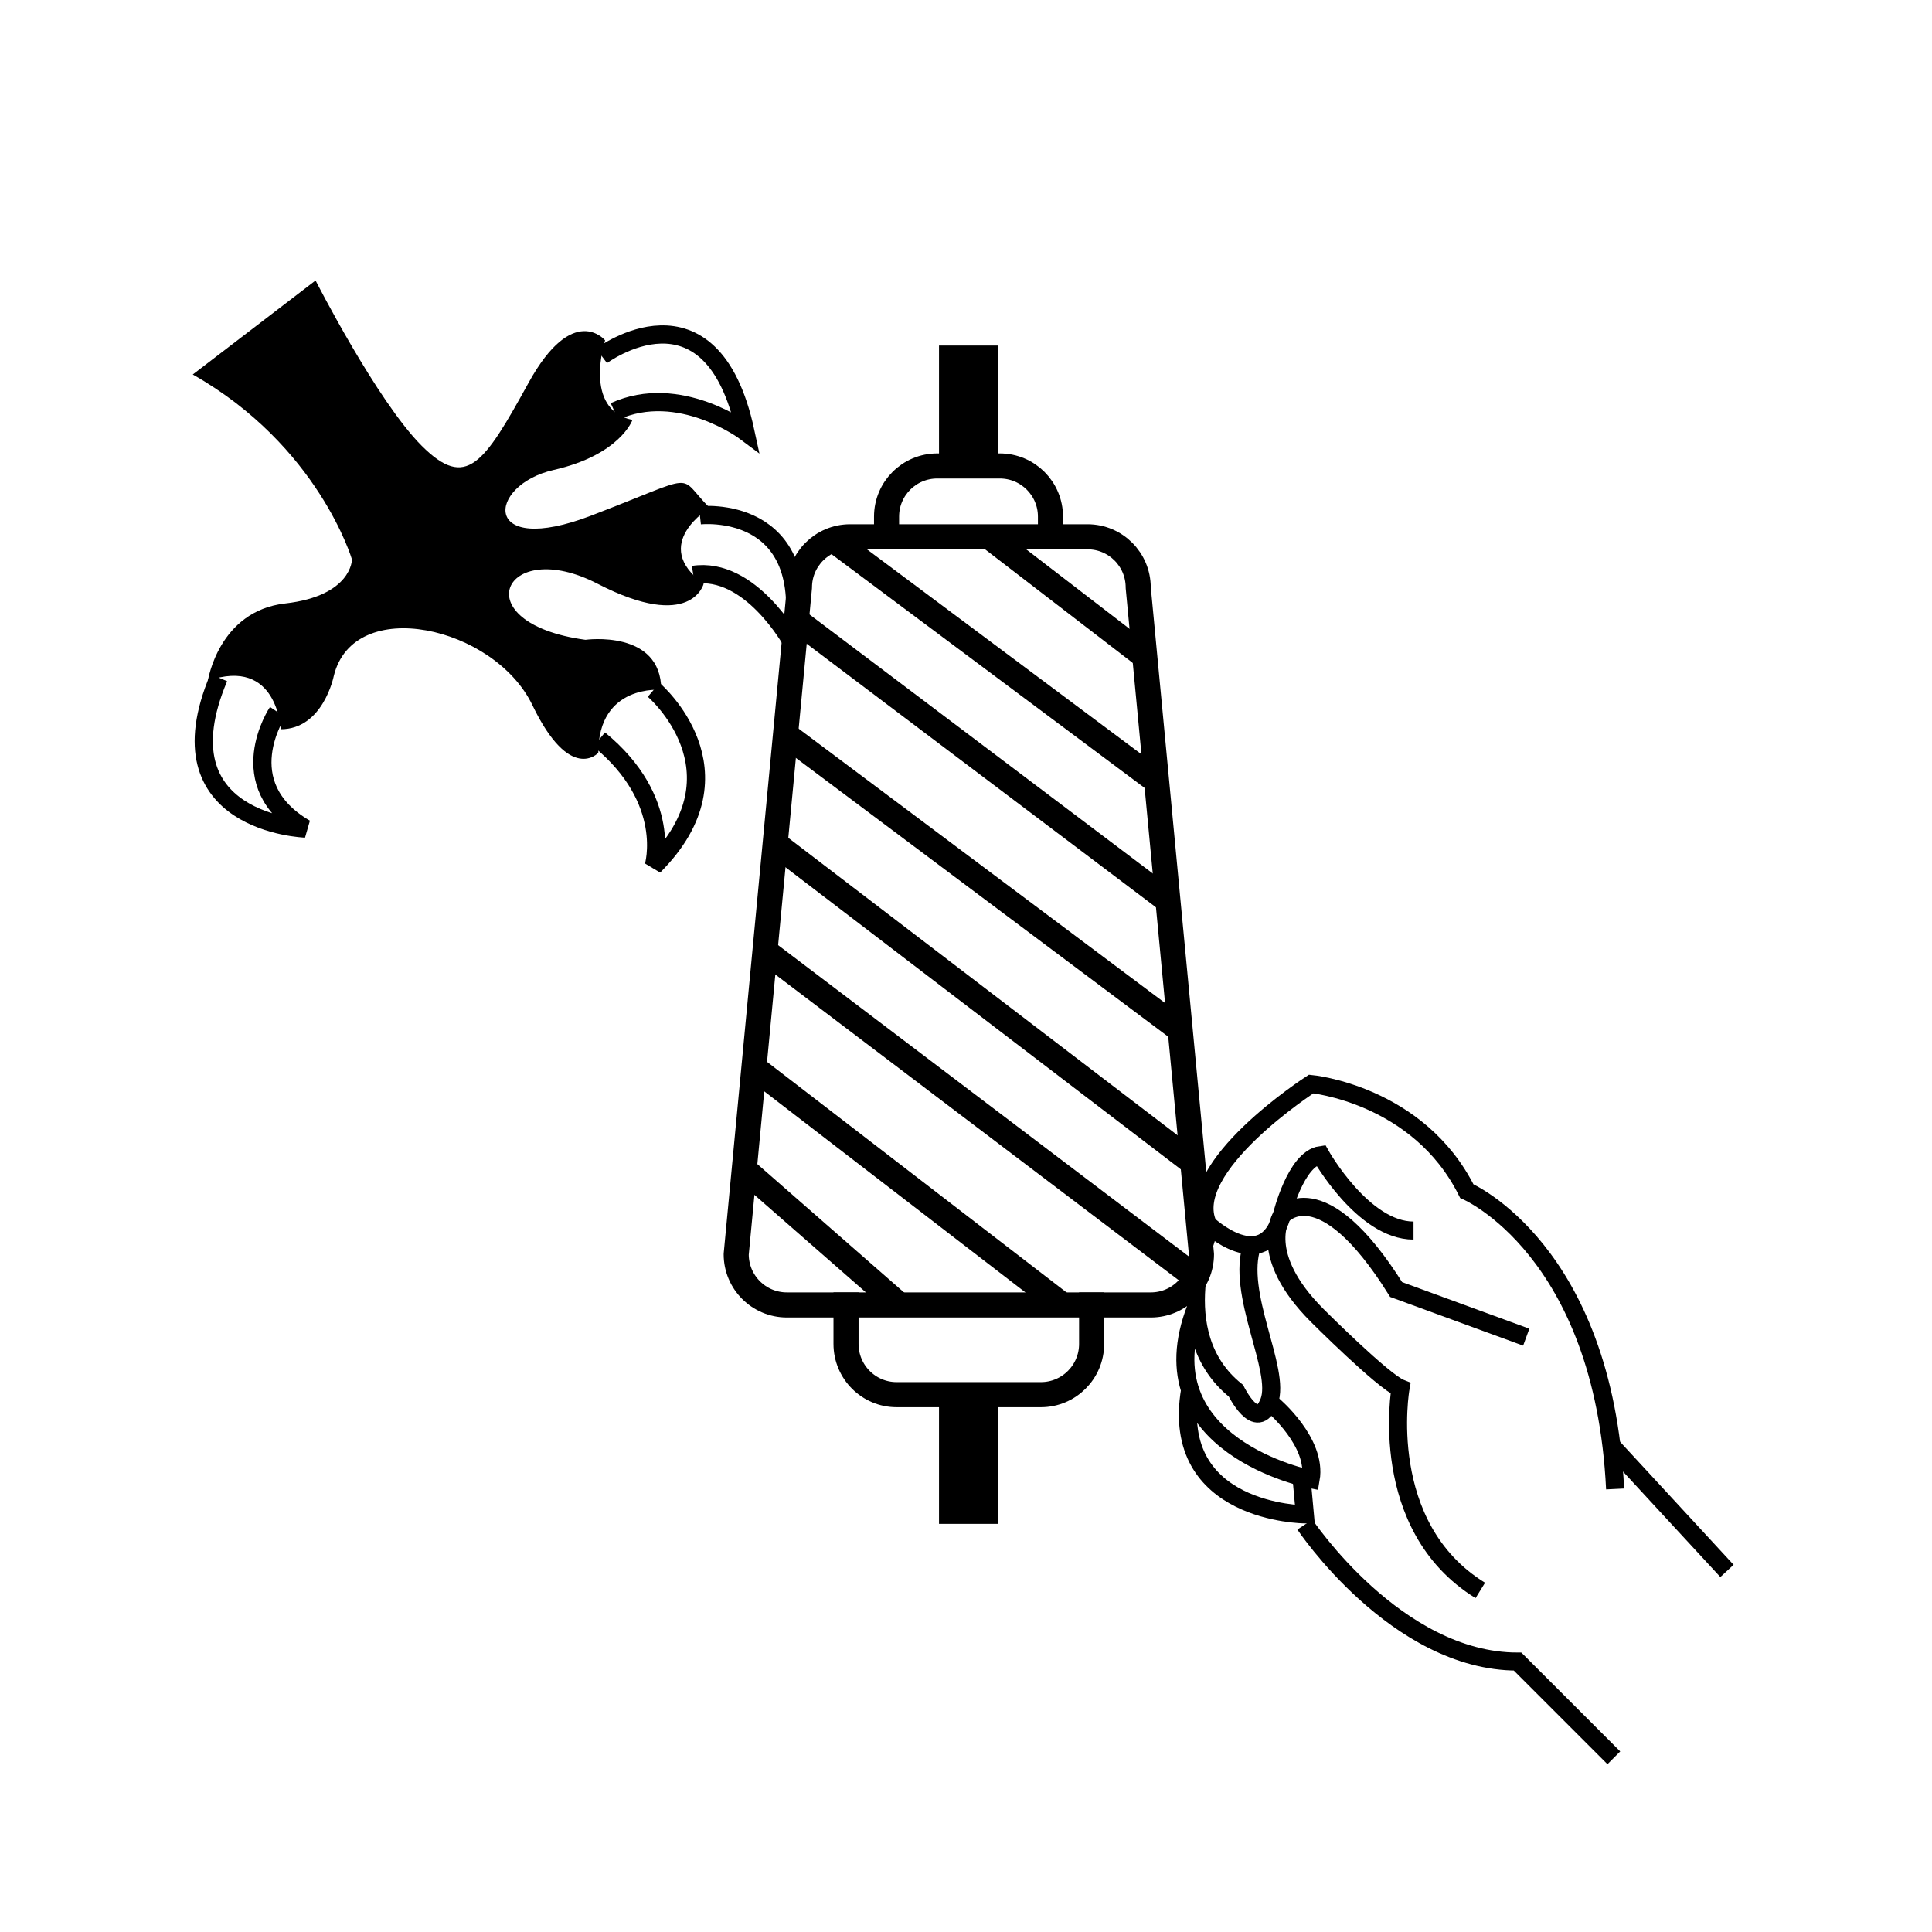 <?xml version="1.0" encoding="utf-8"?><!DOCTYPE svg PUBLIC "-//W3C//DTD SVG 1.1//EN" "http://www.w3.org/Graphics/SVG/1.1/DTD/svg11.dtd">
<svg version="1.1" xmlns="http://www.w3.org/2000/svg" xmlns:xlink="http://www.w3.org/1999/xlink" width="50" height="50" viewBox="0 0 50 50" xml:space="preserve">
<g transform="translate(-50,-4550)">
<path d="M88.31,4591.16c-2.693-1.661-2.065-5.229-2.065-5.229
				c-0.449-0.179-2.155-1.886-2.155-1.886c-1.582-1.582-0.919-2.58-0.919-2.58s1.009-1.211,2.961,1.908l3.367,1.233" fill="none" stroke="#000000" stroke-width="0.467"></path>
<path d="M86.582,4581.847c-1.303,0-2.402-1.953-2.402-1.953
				c-0.651,0.09-1.009,1.571-1.009,1.571c-0.472,1.571-1.909,0.225-1.909,0.225c-0.673-1.481,2.671-3.636,2.671-3.636
				s2.772,0.259,4.028,2.772c0,0,3.535,1.515,3.838,7.708" fill="none" stroke="#000000" stroke-width="0.467"></path>
<line fill="none" stroke="#000000" stroke-width="0.467" x1="94.694" x2="91.706" y1="4590.655" y2="4587.418"></line>
<path d="M81.326,4581.745c0,0-1.191,2.767,0.66,4.248
				c0,0,0.539,1.109,0.858,0.285c0.319-0.825-0.873-2.809-0.437-4.056" fill="none" stroke="#000000" stroke-width="0.467"></path>
<path d="M82.944,4586.363c0,0,1.145,0.959,0.977,1.919
				c0,0-4.372-0.854-2.965-4.442" fill="none" stroke="#000000" stroke-width="0.467"></path>
<path d="M83.681,4588.223l0.089,0.969c0,0-3.516-0.018-2.97-3.225" fill="none" stroke="#000000" stroke-width="0.467"></path>
<path d="M83.77,4589.455c0,0,2.362,3.546,5.505,3.546l2.491,2.491" fill="none" stroke="#000000" stroke-width="0.467"></path>
<path d="M54.989,4559.692c3.256,1.845,4.12,4.787,4.12,4.787s0,0.941-1.727,1.138c-1.726,0.196-2.002,2.001-2.002,2.001
				c1.805-0.628,1.884,1.255,1.884,1.255c1.099,0,1.373-1.373,1.373-1.373c0.51-2.118,4.159-1.294,5.14,0.746
				c0.981,2.04,1.707,1.236,1.707,1.236c0-1.785,1.629-1.629,1.629-1.629c0-1.569-1.962-1.295-1.962-1.295
				c-3.178-0.432-2.119-2.707,0.314-1.451c2.433,1.255,2.746,0,2.746,0c-1.413-1.02,0.157-1.962,0.157-1.962
				c-0.883-0.884-0.196-0.902-3.061,0.196c-2.864,1.1-2.707-0.785-0.981-1.178c1.726-0.392,2.041-1.294,2.041-1.294
				c-1.295-0.275-0.707-2.061-0.707-2.061s-0.824-1-1.981,1.099c-1.158,2.1-1.608,2.785-2.766,1.629
				c-1.157-1.158-2.746-4.277-2.746-4.277"></path>
<path d="M55.661,4567.538c-1.594,3.774,2.241,3.905,2.241,3.905
				c-1.972-1.147-0.719-3.016-0.719-3.016" fill="none" stroke="#000000" stroke-width="0.471"></path>
<path d="M65.508,4569.137c1.926,1.577,1.41,3.279,1.41,3.279
				c2.462-2.463,0-4.563,0-4.563" fill="none" stroke="#000000" stroke-width="0.471"></path>
<path d="M67.942,4564.878c1.477-0.23,2.555,1.739,2.555,1.739
				c0.618-3.619-2.384-3.281-2.384-3.281" fill="none" stroke="#000000" stroke-width="0.471"></path>
<path d="M65.903,4560.648c1.673-0.762,3.388,0.524,3.388,0.524
				c-0.883-4.09-3.723-1.963-3.723-1.963" fill="none" stroke="#000000" stroke-width="0.471"></path>
<path d="M79.783,4583.772
						c0.725,0,1.311-0.588,1.311-1.312l-1.637-17.256c0-0.725-0.586-1.312-1.311-1.312h-6.145c-0.724,0-1.311,0.587-1.311,1.312
						l-1.637,17.256c0,0.724,0.586,1.312,1.312,1.312H79.783z" fill="none" stroke="#000000" stroke-linejoin="round" stroke-width="0.649"></path>
<line fill="none" stroke="#000000" stroke-linejoin="round" stroke-width="0.649" x1="69.264" x2="73.273" y1="4580.264" y2="4583.772"></line>
<line fill="none" stroke="#000000" stroke-linejoin="round" stroke-width="0.649" x1="69.512" x2="77.491" y1="4577.629" y2="4583.772"></line>
<line fill="none" stroke="#000000" stroke-linejoin="round" stroke-width="0.649" x1="69.801" x2="80.944" y1="4574.612" y2="4583.058"></line>
<line fill="none" stroke="#000000" stroke-linejoin="round" stroke-width="0.649" x1="70.064" x2="80.869" y1="4571.834" y2="4580.09"></line>
<line fill="none" stroke="#000000" stroke-linejoin="round" stroke-width="0.649" x1="70.331" x2="80.545" y1="4569.01" y2="4576.658"></line>
<line fill="none" stroke="#000000" stroke-linejoin="round" stroke-width="0.649" x1="70.611" x2="80.223" y1="4566.053" y2="4573.306"></line>
<line fill="none" stroke="#000000" stroke-linejoin="round" stroke-width="0.649" x1="71.569" x2="79.934" y1="4563.974" y2="4570.219"></line>
<line fill="none" stroke="#000000" stroke-linejoin="round" stroke-width="0.649" x1="75.608" x2="79.626" y1="4563.895" y2="4566.986"></line>
<path d="M72.944,4563.895
					v-0.525c0-0.724,0.587-1.311,1.312-1.311h1.618c0.726,0,1.312,0.587,1.312,1.311v0.525" fill="none" stroke="#000000" stroke-linecap="square" stroke-linejoin="round" stroke-width="0.649"></path>
<path d="M71.895,4583.772
					v1.009c0,0.725,0.586,1.313,1.31,1.313h3.733c0.725,0,1.313-0.588,1.313-1.313v-1.009" fill="none" stroke="#000000" stroke-linecap="square" stroke-linejoin="round" stroke-width="0.649"></path>
<line fill="none" stroke="#000000" stroke-linejoin="round" stroke-width="1.525" x1="75.064" x2="75.064" y1="4562.059" y2="4558.942"></line>
<line fill="none" stroke="#000000" stroke-linejoin="round" stroke-width="1.525" x1="75.064" x2="75.064" y1="4586.092" y2="4589.437"></line>
</g></svg>